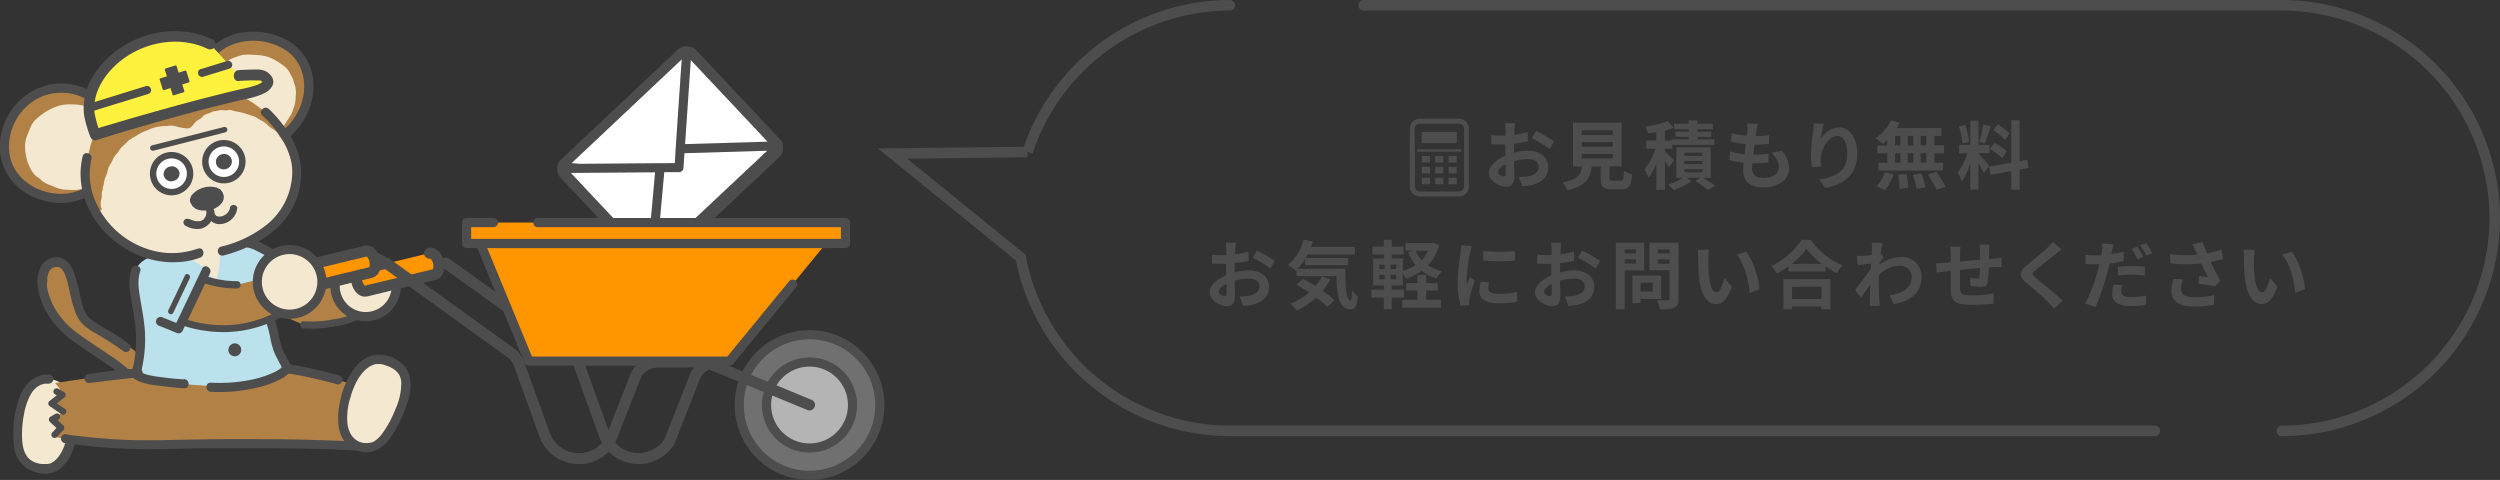 <svg xmlns="http://www.w3.org/2000/svg" viewBox="0 0 638.62 122.59"><rect x="0" y="0" width="638.62" height="122.59" fill="#333333" stroke="none"/><defs><style>.cls-1{fill:#4d4d4d;}.cls-2{fill:#fff;}.cls-3{fill:#b28146;}.cls-4{fill:#f4e8d0;}.cls-5{fill:#bbe1ec;}.cls-6{fill:#fff23f;}.cls-14,.cls-7,.cls-8,.cls-9{fill:none;}.cls-10,.cls-11,.cls-12,.cls-13,.cls-14,.cls-7,.cls-8,.cls-9{stroke:#4d4d4d;}.cls-10,.cls-11,.cls-12,.cls-13,.cls-7,.cls-9{stroke-linejoin:round;}.cls-7{stroke-width:0.48px;}.cls-14,.cls-8{stroke-miterlimit:10;}.cls-8{stroke-width:1.64px;}.cls-10,.cls-11,.cls-12,.cls-13,.cls-14,.cls-9{stroke-linecap:round;}.cls-10,.cls-9{stroke-width:2.81px;}.cls-10,.cls-13{fill:#ff9600;}.cls-11{fill:#717071;}.cls-11,.cls-12,.cls-13{stroke-width:2.34px;}.cls-12{fill:#b4b4b5;}.cls-14{stroke-width:2.69px;}</style></defs><g id="Layer_2" data-name="Layer 2"><g id="デザイン"><path class="cls-1" d="M372.68,30.33h-10a2.54,2.54,0,0,0-2.54,2.54V47.65a2.55,2.55,0,0,0,2.54,2.55h10a2.55,2.55,0,0,0,2.54-2.55V32.87A2.54,2.54,0,0,0,372.68,30.33Zm-11.31,2.54a1.27,1.27,0,0,1,1.27-1.27h10A1.27,1.27,0,0,1,374,32.87V47.65a1.27,1.27,0,0,1-1.27,1.27h-10a1.27,1.27,0,0,1-1.27-1.27Z"/><rect class="cls-1" x="362.04" y="38.16" width="11.25" height="0.58"/><polygon class="cls-1" points="372.15 33.71 363.2 33.71 363.18 33.71 363.18 33.71 363.17 33.71 363.17 36.56 372.15 36.56 372.15 33.71"/><polygon class="cls-1" points="365.29 39.85 363.21 39.85 363.21 41.52 365.29 41.52 365.29 39.86 365.29 39.86 365.29 39.86 365.29 39.85"/><rect class="cls-1" x="366.62" y="39.85" width="2.08" height="1.68"/><polygon class="cls-1" points="372.11 39.85 370.03 39.85 370.03 41.52 372.11 41.52 372.11 39.86 372.11 39.86 372.11 39.86 372.11 39.85"/><polygon class="cls-1" points="365.29 42.62 363.21 42.62 363.21 44.3 365.29 44.3 365.29 42.64 365.29 42.63 365.29 42.63 365.29 42.62"/><rect class="cls-1" x="366.62" y="42.62" width="2.08" height="1.68"/><polygon class="cls-1" points="372.11 42.62 370.03 42.62 370.03 44.3 372.11 44.3 372.11 42.64 372.11 42.63 372.11 42.63 372.11 42.62"/><polygon class="cls-1" points="365.29 45.41 365.29 45.4 363.21 45.4 363.21 47.08 365.29 47.08 365.29 45.41 365.29 45.41"/><rect class="cls-1" x="366.62" y="45.4" width="2.08" height="1.68"/><polygon class="cls-1" points="372.11 45.41 372.11 45.4 370.03 45.4 370.03 47.08 372.11 47.08 372.11 45.41 372.11 45.41"/><path class="cls-1" d="M386.71,39a15.4,15.4,0,0,1,3.61-.49c2.89,0,5.17,1.54,5.17,4.12,0,2.22-1.16,3.89-4.15,4.63a15.45,15.45,0,0,1-2.46.31L388,45.2a13.7,13.7,0,0,0,2.32-.14c1.52-.26,2.73-1,2.73-2.41s-1.14-2-2.77-2a13.45,13.45,0,0,0-3.53.51c0,1.5.09,2.94.09,3.59,0,2.34-.85,2.94-2.07,2.94-1.84,0-4.44-1.57-4.44-3.57,0-1.65,1.92-3.34,4.21-4.35,0-.43,0-.87,0-1.31V36.88l-1,0c-.86,0-1.81,0-2.62-.09l0-2.28a21.11,21.11,0,0,0,2.6.15c.34,0,.7,0,1.08,0,0-.66,0-1.21,0-1.54a14.15,14.15,0,0,0-.13-1.65H387c0,.34-.11,1.16-.15,1.63s0,.88-.06,1.35a24.82,24.82,0,0,0,3.46-.7l.06,2.36c-1.07.24-2.36.43-3.59.58,0,.58,0,1.14,0,1.7Zm-2.07,5.28c0-.47,0-1.33-.06-2.32-1.16.59-1.92,1.37-1.92,2s.88,1.1,1.37,1.1S384.64,45,384.64,44.32Zm7.75-10.83A43.89,43.89,0,0,1,397,36.13l-1.14,1.94a28.8,28.8,0,0,0-4.53-2.73Z"/><path class="cls-1" d="M414,46.18c.64,0,.76-.32.85-2.52a7.32,7.32,0,0,0,2.07.89c-.24,3-.83,3.78-2.71,3.78h-2.51c-2.26,0-2.79-.68-2.79-2.81v-3h-2.3c-.4,3-1.52,5-6.21,6.08a7.21,7.21,0,0,0-1.26-2c3.9-.72,4.71-2,5-4.06h-2.32V31.33h12.42V42.48h-3.09v3c0,.61.11.68.83.68Zm-10-11.7H412V33.3h-7.94Zm0,3H412V36.3h-7.94Zm0,3H412V39.33h-7.94Z"/><path class="cls-1" d="M426.3,42.76c-.21-.43-.61-1.08-1-1.71v7.41h-2.2V41.87a17,17,0,0,1-2,3.53,11.43,11.43,0,0,0-1-2.14A18.84,18.84,0,0,0,422.93,38h-2.37v-2.1h2.53V33.78c-.75.11-1.47.21-2.15.28a9.42,9.42,0,0,0-.61-1.73,24.63,24.63,0,0,0,5.7-1.4l1.5,1.73a17.94,17.94,0,0,1-2.24.68v2.57h1.77v-.33h4.29v-.64H428V33.63h3.36V33h-3.71V31.61h3.71v-.85h2.26v.85h3.93V33h-3.93v.65h3.5v1.31h-3.5v.64h4.31V37H427.17v1h-1.88v.61c.61.57,2,2,2.3,2.38ZM435,45.42c1.16.69,2.47,1.49,3.23,2l-2,1.06a31.85,31.85,0,0,0-3.13-2.22l1.17-.86h-3.45l1.27.84a17.12,17.12,0,0,1-4.56,2.3c-.34-.4-1-1-1.39-1.41a14.56,14.56,0,0,0,3.75-1.73h-1.66V37.63H437v7.79Zm-4.73-5.6h4.61V39h-4.61Zm0,2.11h4.61v-.82h-4.61Zm0,2.09h4.61v-.8h-4.61Z"/><path class="cls-1" d="M455.16,38.49A7,7,0,0,1,457,43c0,2.83-2.54,4.88-6.66,4.88-3,0-5.06-1.29-5.06-4.42,0-.46.06-1.12.14-1.9a22.14,22.14,0,0,1-3.61-.63l.13-2.28a15.77,15.77,0,0,0,3.7.74c.12-.83.21-1.71.33-2.56a23.56,23.56,0,0,1-3.74-.67l.13-2.18a17.26,17.26,0,0,0,3.85.7c.08-.57.12-1.08.16-1.5a12.9,12.9,0,0,0,0-1.67l2.65.15c-.16.68-.25,1.18-.33,1.67-.06.32-.11.82-.21,1.43a28.33,28.33,0,0,0,3.46-.23l-.08,2.24a34.64,34.64,0,0,1-3.66.17c-.12.84-.23,1.73-.33,2.57H448c1.16,0,2.54-.1,3.78-.23l-.06,2.24c-1.06.09-2.16.17-3.32.17h-.76c0,.55-.08,1-.08,1.37,0,1.54.95,2.39,2.81,2.39,2.62,0,4.07-1.2,4.07-2.75a5.2,5.2,0,0,0-1.94-3.65Z"/><path class="cls-1" d="M465.88,31.63a32.84,32.84,0,0,0-.76,3.9,5.82,5.82,0,0,1,4.66-3c2.62,0,4.65,2.56,4.65,6.7,0,5.32-3.26,7.87-8.24,8.78l-1.43-2.19c4.18-.64,7.11-2,7.11-6.57,0-2.91-1-4.52-2.53-4.52-2.22,0-4.16,3.34-4.25,5.81a11.55,11.55,0,0,0,.09,2l-2.34.15a25.47,25.47,0,0,1-.22-3.13,44.88,44.88,0,0,1,.53-6c.09-.68.13-1.44.15-2Z"/><path class="cls-1" d="M482.1,35.77a12.43,12.43,0,0,1-1.12,1,20,20,0,0,0-1.85-1.48,11.71,11.71,0,0,0,3.94-4.54l2.2.64a10.21,10.21,0,0,1-.74,1.33h11.4v2h-1.79v2.43h2.47v2h-2.47v2.42h2.21v2H479.84v-2h2.26V39.15h-2.55v-2h2.55Zm-2.74,11.86A9.35,9.35,0,0,0,481.49,44l2.18.53a10.27,10.27,0,0,1-2.16,4Zm4.73-10.49h1.37V34.71h-1.37Zm0,4.43h1.37V39.15h-1.37ZM487,44.4a24.55,24.55,0,0,1,.46,3.55l-2.21.32a24,24,0,0,0-.36-3.63Zm1.75-7.26V34.71h-1.41v2.43Zm-1.41,2v2.42h1.41V39.15Zm3.44,5.17a20.66,20.66,0,0,1,1.1,3.53l-2.26.44a19.82,19.82,0,0,0-1-3.61Zm1.29-9.61h-1.44v2.43h1.44Zm0,4.44h-1.44v2.42h1.44Zm2.51,4.75A26,26,0,0,1,497,47.7l-2.31.78a23.93,23.93,0,0,0-2.25-3.89Z"/><path class="cls-1" d="M506.75,44.23a23.66,23.66,0,0,0-1.36-2.47v6.66H503.3v-6.7a19.37,19.37,0,0,1-2.19,4.67,13.39,13.39,0,0,0-1-2.33,17.4,17.4,0,0,0,2.5-4.93h-2.16V37h2.87V30.81h2.09V37h2.81v2.1h-2.81v.14c.55.55,2.35,2.68,2.75,3.21Zm-5.49-7.56a18.17,18.17,0,0,0-.85-4.37l1.58-.42a19.54,19.54,0,0,1,1,4.35Zm7.28-4.47c-.49,1.52-1,3.33-1.52,4.43l-1.42-.4a32.47,32.47,0,0,0,1-4.45Zm7.37,11.13v5.13h-2.13V43.71l-5.3.95-.34-2.11,5.64-1V30.72h2.13V41.17l1.94-.36.34,2.11Zm-6.5-6.89a17,17,0,0,1,3.2,2.18l-1.14,1.81a16.16,16.16,0,0,0-3.12-2.36Zm2.76-.69a15.5,15.5,0,0,0-2.95-2.47l1.09-1.52a14.63,14.63,0,0,1,3,2.3Z"/><path class="cls-1" d="M315.38,69.56a15.4,15.4,0,0,1,3.61-.49c2.89,0,5.17,1.53,5.17,4.12,0,2.22-1.16,3.89-4.15,4.63a15.43,15.43,0,0,1-2.47.31l-.87-2.41a13.7,13.7,0,0,0,2.32-.14c1.52-.26,2.73-1,2.73-2.41s-1.14-2-2.77-2a13.46,13.46,0,0,0-3.53.52c0,1.5.09,2.94.09,3.59,0,2.34-.85,2.94-2.07,2.94-1.84,0-4.44-1.57-4.44-3.57,0-1.65,1.91-3.34,4.21-4.35,0-.44,0-.87,0-1.31V67.4l-1,0c-.86,0-1.81,0-2.62-.09l0-2.28a21.11,21.11,0,0,0,2.6.15c.34,0,.7,0,1.08,0,0-.66,0-1.21,0-1.54A14.15,14.15,0,0,0,313.1,62h2.58c0,.34-.11,1.16-.15,1.63s0,.88-.06,1.35a24.82,24.82,0,0,0,3.46-.7l.06,2.36c-1.07.24-2.36.43-3.59.58,0,.57,0,1.14,0,1.7Zm-2.07,5.28c0-.47,0-1.33-.06-2.32-1.16.59-1.92,1.37-1.92,2s.88,1.1,1.37,1.1S313.31,75.49,313.31,74.84ZM321.06,64a42.68,42.68,0,0,1,4.61,2.64l-1.13,1.94A28.06,28.06,0,0,0,320,65.86Z"/><path class="cls-1" d="M343.66,68.63c0,4.56.21,8.15,1.31,8.15.29,0,.36-1,.4-2.55a8.75,8.75,0,0,0,1.47,1.41c-.18,2.37-.57,3.38-2,3.38-2.77,0-3.32-3.63-3.44-8.49H331.18V69l-.17.15A18.53,18.53,0,0,0,329,67.68a12.51,12.51,0,0,0,4-6.5l2.36.5c-.15.47-.3,1-.47,1.4h11.22V65H334.05c-.15.31-.32.61-.49.9h10.82v1.82h-11v-1.6a14.78,14.78,0,0,1-1.92,2.55Zm-3.8,2.72a17.18,17.18,0,0,1-2,2.94,21.77,21.77,0,0,1,3,2.41l-1.8,1.71A22.1,22.1,0,0,0,336.23,76a21.37,21.37,0,0,1-4.93,3.35,14.86,14.86,0,0,0-1.7-1.77,16.92,16.92,0,0,0,4.81-2.87c-1.08-.72-2.18-1.39-3.19-2l1.61-1.48c1,.51,2.09,1.16,3.18,1.84a12.33,12.33,0,0,0,1.67-2.45Z"/><path class="cls-1" d="M367.63,62.59a12.08,12.08,0,0,1-2.83,5.2,11.14,11.14,0,0,0,3.57,1.48A7.66,7.66,0,0,0,367,71.1a11.14,11.14,0,0,1-3.84-1.9,14,14,0,0,1-4,2,10.17,10.17,0,0,0-.81-1.34V72.9h-2.85V74h3.13v2h-3.13v3h-2V76h-3.15V74h3.15V72.9h-2.73V66.05h2.73V65h-2.92V63h2.92V61.26h2V63h3v2h-3v1h2.85v3.22a11.47,11.47,0,0,0,3.28-1.53,12.78,12.78,0,0,1-1.95-3.29l1.5-.4H359V62.11h6.82l.38-.07Zm-15.26,6.15h1.35V67.6h-1.35Zm0,2.61h1.35V70.19h-1.35Zm4.3-3.75h-1.41v1.14h1.41Zm0,2.59h-1.41v1.16h1.41Zm7.65,6.4h3.78v2h-9.89v-2h3.87V74.21h-2.87V72.32h2.87V70.21h2.24v2.11h2.93v1.89h-2.93Zm-2.73-12.54a9.33,9.33,0,0,0,1.57,2.39,9.06,9.06,0,0,0,1.66-2.39Z"/><path class="cls-1" d="M376,62.85a17,17,0,0,0-.46,1.68,47.19,47.19,0,0,0-.91,6.89,8.71,8.71,0,0,0,.08,1.22c.26-.67.57-1.29.83-1.9l1.18.91a46,46,0,0,0-1.35,4.62,5,5,0,0,0-.11.87c0,.21,0,.51,0,.78l-2.16.15a24,24,0,0,1-.74-6.16,51.81,51.81,0,0,1,.78-7.44,15.06,15.06,0,0,0,.19-1.84Zm4.41,9.29a5.91,5.91,0,0,0-.23,1.58c0,.84.72,1.33,2.62,1.33a21.77,21.77,0,0,0,4.71-.49l.06,2.54a26.07,26.07,0,0,1-4.87.38c-3.24,0-4.78-1.18-4.78-3.09a11.7,11.7,0,0,1,.32-2.46Zm6.57-8v2.43a51.89,51.89,0,0,1-8.08,0V64.09A38.35,38.35,0,0,0,387,64.09Z"/><path class="cls-1" d="M398.46,69.56a15.54,15.54,0,0,1,3.61-.49c2.89,0,5.17,1.53,5.17,4.12,0,2.22-1.16,3.89-4.14,4.63a15.57,15.57,0,0,1-2.47.31l-.87-2.41a13.58,13.58,0,0,0,2.31-.14c1.52-.26,2.74-1,2.74-2.41s-1.14-2-2.77-2a13.54,13.54,0,0,0-3.54.52c0,1.5.1,2.94.1,3.59,0,2.34-.86,2.94-2.07,2.94-1.85,0-4.45-1.57-4.45-3.57,0-1.65,1.92-3.34,4.22-4.35,0-.44,0-.87,0-1.31V67.4l-1,0c-.85,0-1.8,0-2.62-.09l0-2.28a21.25,21.25,0,0,0,2.61.15c.34,0,.7,0,1.08,0,0-.66,0-1.21,0-1.54s-.08-1.31-.13-1.65h2.58c0,.34-.11,1.16-.15,1.63s0,.88-.06,1.35a25.12,25.12,0,0,0,3.46-.7l.05,2.36c-1.06.24-2.35.43-3.59.58,0,.57,0,1.14,0,1.7Zm-2.07,5.28c0-.47,0-1.33-.05-2.32-1.16.59-1.92,1.37-1.92,2s.87,1.1,1.37,1.1C396.13,75.66,396.39,75.49,396.39,74.84ZM404.15,64a43.67,43.67,0,0,1,4.61,2.64l-1.14,1.94a27.53,27.53,0,0,0-4.52-2.73Z"/><path class="cls-1" d="M415,69.05V79h-2.24V62H420v7.07Zm0-5.34v1h2.91v-1Zm2.91,3.63V66.25H415v1.09Zm1.16,9v1.07H417v-7h7.35v6Zm0-4.1v2.24h3.13V72.22Zm9.71,4.08c0,1.26-.27,1.9-1.07,2.27A9.52,9.52,0,0,1,424,79a8.41,8.41,0,0,0-.76-2.32,27.12,27.12,0,0,0,2.75,0c.36,0,.5-.11.5-.45v-7.2h-5.15V62h7.45Zm-5.3-12.61v1h3v-1Zm3,3.67V66.25h-3v1.11Z"/><path class="cls-1" d="M436.39,66.1c0,1.22,0,2.64.11,4,.27,2.72.84,4.56,2,4.56.89,0,1.63-2.2,2-3.68l1.9,2.27c-1.25,3.27-2.43,4.43-4,4.43-2,0-3.86-1.86-4.39-6.91-.17-1.73-.21-3.92-.21-5.08a11.31,11.31,0,0,0-.13-1.9l2.89,0A15.42,15.42,0,0,0,436.39,66.1Zm13.07,7.73-2.49,1c-.28-3-1.29-7.44-3.34-9.76l2.39-.8C447.81,66.41,449.25,71,449.46,73.83Z"/><path class="cls-1" d="M462.56,61.28a19.06,19.06,0,0,0,8.13,6.53,10.77,10.77,0,0,0-1.46,2,22.7,22.7,0,0,1-2.91-1.8v1.31h-9.46V68a25.2,25.2,0,0,1-2.95,1.86A9.07,9.07,0,0,0,452.49,68a20.13,20.13,0,0,0,7.73-6.76Zm-7,10h12V79h-2.32v-.7h-7.5V79H455.6Zm9.79-3.87a21.3,21.3,0,0,1-3.9-3.86,19.49,19.49,0,0,1-3.78,3.86Zm-7.56,5.87v3.09h7.5V73.23Z"/><path class="cls-1" d="M481.14,65.66c-.25.33-.64.94-1,1.43,0,.19,0,.36,0,.55a9.22,9.22,0,0,1,5.53-2,5,5,0,0,1,5.19,5.08c0,3.8-2.38,6.08-7.05,7l-1.12-2.28c3.31-.52,5.66-1.84,5.66-4.79a2.87,2.87,0,0,0-3.06-2.79,7.91,7.91,0,0,0-5.34,2.41c0,.53,0,1.06,0,1.56,0,1.54,0,3.11.11,4.88,0,.34.1,1,.13,1.44h-2.58c0-.39.06-1.08.06-1.38,0-1.47,0-2.55.07-4.14-.79,1.19-1.73,2.56-2.37,3.47l-1.48-2.09c1.06-1.29,3-3.8,4-5.37l.08-1.31-3.42.43-.23-2.41a15.33,15.33,0,0,0,1.64,0c.55,0,1.36-.13,2.16-.25,0-.7.08-1.23.08-1.44A9.53,9.53,0,0,0,478.1,62l2.76.07c-.12.54-.27,1.5-.42,2.68Z"/><path class="cls-1" d="M508.24,62.51a15.31,15.31,0,0,0-.12,1.62c0,.74,0,1.4-.06,2,.52,0,1-.08,1.43-.09l1.8-.14v2.32c-.32,0-1.31,0-1.82,0l-1.44.07a34,34,0,0,1-.29,3.77c-.19,1-.66,1.23-1.63,1.23a24.43,24.43,0,0,1-2.83-.28l.05-2.07a12.17,12.17,0,0,0,1.73.22c.38,0,.53-.07.59-.43a18.54,18.54,0,0,0,.13-2.27c-1.65.14-3.49.31-5.11.48,0,1.73,0,3.46,0,4.25.06,1.85.21,2.27,3,2.27a34.54,34.54,0,0,0,5.63-.5l-.1,2.59a53.48,53.48,0,0,1-5.36.3c-4.88,0-5.47-1-5.54-4.27,0-.8,0-2.63,0-4.39l-1.27.13-2.26.34-.25-2.41c.53,0,1.4,0,2.35-.11l1.43-.14v-1.9a15,15,0,0,0-.15-2.09h2.66a14.2,14.2,0,0,0-.12,2c0,.44,0,1.06,0,1.8l5.13-.47V64.22a14,14,0,0,0-.13-1.71Z"/><path class="cls-1" d="M526.63,63.71,525,65c-1.21,1-3.7,2.91-5,4-1,.86-1,1.07,0,1.94,1.41,1.2,5,4.06,6.9,5.87l-2.19,2c-.53-.59-1.12-1.18-1.65-1.74-1-1.09-3.89-3.54-5.62-5s-1.71-2.62.17-4.18c1.46-1.2,4-3.29,5.32-4.54a12.36,12.36,0,0,0,1.44-1.58Z"/><path class="cls-1" d="M542.5,66.69a32.41,32.41,0,0,1-3.64.63c-.17.8-.36,1.63-.57,2.41a61.64,61.64,0,0,1-3,8.7l-2.64-.87a41.65,41.65,0,0,0,3.25-8.48c.13-.51.29-1,.4-1.57-.44,0-.85,0-1.23,0-.92,0-1.62,0-2.28-.08l-.06-2.34a17.34,17.34,0,0,0,2.37.14c.56,0,1.11,0,1.68-.06.07-.4.13-.78.17-1.06a10.13,10.13,0,0,0,.07-1.92l2.87.23c-.13.53-.3,1.36-.4,1.78l-.15.7c1.06-.15,2.13-.36,3.15-.6Zm-.38,6.18a6.65,6.65,0,0,0-.26,1.57c0,.82.47,1.45,2.49,1.45a24.6,24.6,0,0,0,3.91-.38l-.09,2.41a30.93,30.93,0,0,1-3.84.26c-3.17,0-4.79-1.1-4.79-3a12.63,12.63,0,0,1,.32-2.5ZM541,68.15c1.05-.11,2.4-.19,3.61-.19a30.93,30.93,0,0,1,3.31.16l-.06,2.28a25.72,25.72,0,0,0-3.23-.25,32.11,32.11,0,0,0-3.63.21ZM546,66.22a22.3,22.3,0,0,0-1.48-2.65L546,63a24.78,24.78,0,0,1,1.5,2.6Zm2.26-4.13a21.42,21.42,0,0,1,1.54,2.59l-1.5.64a20.89,20.89,0,0,0-1.54-2.62Z"/><path class="cls-1" d="M567.92,66.16c-.95.26-2,.53-3.19.76.72,1.52,1.61,3.31,2.43,4.81l-1.33,1.42c-1-.21-2.89-.51-4.28-.68l.21-1.94c.63.06,1.66.17,2.22.21-.45-.95-1.1-2.26-1.65-3.44a41.74,41.74,0,0,1-7.92,0l-.08-2.41a32.19,32.19,0,0,0,7,.19c-.15-.31-.28-.61-.4-.9a13.8,13.8,0,0,0-.93-1.8l2.66-.51c.33,1,.69,1.88,1.1,2.87a27.66,27.66,0,0,0,3.69-1Zm-10.28,5.22a8.35,8.35,0,0,0-.51,2.25c0,1.36.7,2.29,3.36,2.29a20.6,20.6,0,0,0,5.13-.55l-.06,2.49a26.21,26.21,0,0,1-5.07.46c-3.78,0-5.81-1.43-5.81-4a12.58,12.58,0,0,1,.53-3.1Z"/><path class="cls-1" d="M575.75,66.1a39,39,0,0,0,.12,4c.26,2.72.83,4.56,2,4.56.89,0,1.63-2.2,2-3.68l1.9,2.27c-1.25,3.27-2.43,4.43-3.95,4.43-2.05,0-3.85-1.86-4.39-6.91-.17-1.73-.21-3.92-.21-5.08a10.35,10.35,0,0,0-.13-1.9l2.89,0A15.42,15.42,0,0,0,575.75,66.1Zm13.07,7.73-2.49,1c-.28-3-1.29-7.44-3.34-9.76l2.39-.8C587.17,66.41,588.61,71,588.82,73.83Z"/><path class="cls-1" d="M142.21,63.38V56.66h11.56l-5.06-5.41-5.49-5.82a3.41,3.41,0,0,1-.66-1,3.35,3.35,0,0,1,.14-2.85,3.24,3.24,0,0,1,.66-.86l29.75-28a3.54,3.54,0,0,1,.9-.6,3.22,3.22,0,0,1,1.36-.29l.33,0,.18,0a2.62,2.62,0,0,1,.54.12l.36.13a3.2,3.2,0,0,1,1.08.75l21.27,22.6a3.25,3.25,0,0,1,.91,2.39,3.3,3.3,0,0,1-1,2.35l-17.5,16.48,6.81,0h6.15v6.72Zm32.63-24.25-.26,3.76a1.18,1.18,0,0,1-.36.77,1.12,1.12,0,0,1-.79.31l-3.75,0-1.15,12.65h8.15L196,38.5Zm-29,5,5.38,5.74,6.35,6.74h8.64L167.34,44Zm.18-2.52,2,.19,18.78-.15,4.55,0,1.22-3.44L174,17.29l.16-2.13Zm29-4.85,21.07-.62L188,27.58,176.46,15.34Z"/><path class="cls-2" d="M174.84,39.13l-.26,3.76a1.18,1.18,0,0,1-.36.77,1.12,1.12,0,0,1-.79.31l-3.75,0-1.15,12.65h8.15L196,38.5Z"/><polygon class="cls-2" points="145.84 44.17 151.22 49.92 157.57 56.66 166.21 56.66 167.34 44.01 145.84 44.17"/><polygon class="cls-2" points="146.02 41.66 148.03 41.85 166.81 41.7 172.38 41.67 172.58 38.23 174 17.29 174.16 15.16 146.02 41.66"/><polygon class="cls-2" points="175 36.81 196.07 36.19 187.98 27.58 176.46 15.34 175 36.81"/><path class="cls-3" d="M77.61,83c3.74.34,12.09-.64,15.63-3.41l-1.82-9.4S83.83,75.92,71,67.05L65,77.56"/><path class="cls-1" d="M77.61,83.9a31.35,31.35,0,0,0,8.14-.58,18.85,18.85,0,0,0,8-3,1,1,0,0,0,.43-1.06l-1.82-9.4a.94.94,0,0,0-1.38-.56A9.93,9.93,0,0,1,86,71c-5.27.51-10.3-1.85-14.54-4.74a.94.94,0,0,0-1.28.33l-6,10.51a.94.94,0,0,0,1.62,1l6-10.51-1.28.33c4.49,3.07,9.91,5.53,15.48,5A11.87,11.87,0,0,0,91.89,71l-1.38-.56,1.82,9.4.43-1.06a17.63,17.63,0,0,1-7.51,2.78,29.21,29.21,0,0,1-7.64.5c-1.2-.1-1.19,1.78,0,1.88Z"/><path class="cls-3" d="M1.19,38.57c.49,8.4,9.34,13.21,17,11.87a14.08,14.08,0,1,0-4.85-27.73C5.67,24.05.74,30.81,1.19,38.57"/><path class="cls-4" d="M6.43,36.62A7.4,7.4,0,0,1,7,34.46l.83-2.06A5.75,5.75,0,0,1,9.1,30.56,16.47,16.47,0,0,1,12.66,28a11.25,11.25,0,0,1,2-.86,9.24,9.24,0,0,1,2.15-.45,14.69,14.69,0,0,1,2.2,0,12.34,12.34,0,0,1,2.18.25c.36.08.72.17,1.07.28s.69.28,1,.43a11.37,11.37,0,0,1,1.88,1.17l.44.34c.15.11.31.21.45.33a7.38,7.38,0,0,1,.86.73A6.32,6.32,0,0,1,28.17,32a4.88,4.88,0,0,1,.18.54c0,.08,0,.19.09.26l.17.23a1.33,1.33,0,0,1,.26.5,3.35,3.35,0,0,0,.11.55,8,8,0,0,1,.53,2.16,6.88,6.88,0,0,1-.05,1.11c0,.37,0,.74,0,1.11a7.92,7.92,0,0,1-.51,2.16,7.07,7.07,0,0,1-.84,2.05,13.37,13.37,0,0,1-1.31,1.78,8.78,8.78,0,0,1-3.41,2.75c-.68.28-1.33.62-2,.89a6.31,6.31,0,0,1-2.18.43c-.74,0-1.47,0-2.2-.06a7,7,0,0,1-2.17-.35c-.69-.25-1.35-.54-2-.8a6.61,6.61,0,0,1-1.95-1c-.28-.24-.54-.5-.83-.73s-.64-.4-.92-.66A7.14,7.14,0,0,1,7.79,43.1a12.53,12.53,0,0,1-1.3-4.27A11.65,11.65,0,0,1,6.43,36.62Z"/><path class="cls-1" d="M0,38.57c.45,6.3,5.14,11.07,11.11,12.67A15.81,15.81,0,0,0,27.9,45.77,15.25,15.25,0,0,0,10.84,22.13,16.28,16.28,0,0,0,0,38.57c.07,1.5,2.41,1.51,2.34,0A14.08,14.08,0,0,1,9.44,25.26a13.17,13.17,0,0,1,15.25,2,13,13,0,0,1,2.53,15.26,13.26,13.26,0,0,1-13.44,6.88c-5.71-.7-11-4.82-11.42-10.82-.11-1.49-2.45-1.5-2.34,0Z"/><path class="cls-3" d="M36.54,102.58c-2.58-9.52-11.7-12-18.33-17.22C9.87,78.84,8.81,67.84,13.84,67s4.53,8.21,6.86,13.18,16.53,6.21,21,19.91-5.17,2.5-5.17,2.5"/><path class="cls-1" d="M33.89,98.51A42.2,42.2,0,0,0,27,92.86c-2.61-1.82-5.31-3.53-7.89-5.39a24.92,24.92,0,0,1-6.27-6.19,18.6,18.6,0,0,1-3-7,9.65,9.65,0,0,1,.52-6,4.51,4.51,0,0,1,4.35-2.55c2.26.18,3.49,2,4.23,4a60.32,60.32,0,0,1,1.74,6.79c.15.58.31,1.15.49,1.72a10.53,10.53,0,0,0,.54,1.4,5.85,5.85,0,0,0,1.84,2.17c2.13,1.63,4.82,2.84,7.1,4.39.81.55,1.59,1.13,2.37,1.74a1.17,1.17,0,0,1,0,1.65,1.21,1.21,0,0,1-1.66,0,82.47,82.47,0,0,0-7.66-4.86,14.43,14.43,0,0,1-2.62-2,8.35,8.35,0,0,1-1.79-2.84,44.62,44.62,0,0,1-1.74-6.56,24.07,24.07,0,0,0-.91-3.11c-.14-.36.09.19-.06-.15a2.92,2.92,0,0,1-.14-.31c-.1-.19-.2-.38-.31-.56L16,69c-.18-.27.15.17-.06-.08a4,4,0,0,0-.46-.46c.21.17-.21-.12-.29-.17-.26-.14.23.07-.06,0l-.26-.08c-.06,0-.36,0-.07,0l-.3,0h-.21l-.21,0c.11,0,.11,0,0,0l-.48.14c-.27.08.22-.12,0,0l-.22.12-.2.12c-.23.15.19-.17,0,0a5.18,5.18,0,0,0-.4.41c-.18.21.14-.22,0,0l-.14.21a5.06,5.06,0,0,0-.24.46c.13-.27-.08.23-.11.32s-.12.44-.16.66a2.5,2.5,0,0,0-.05.29c0-.28,0,.06,0,.1,0,.22,0,.43,0,.65A8.92,8.92,0,0,0,12,73s.05.4,0,.17a2.2,2.2,0,0,0,.06.37q.06.39.15.75A14.7,14.7,0,0,0,12.74,76a16.78,16.78,0,0,0,1.51,3.18,20.16,20.16,0,0,0,5.3,5.74c2.66,2,5.48,3.77,8.22,5.66a45.23,45.23,0,0,1,7.77,6.29c1,1.1-.63,2.76-1.65,1.65"/><path class="cls-4" d="M101.13,71.82a7.8,7.8,0,1,0-6.47,8.93,7.8,7.8,0,0,0,6.47-8.93"/><path class="cls-1" d="M102.26,71.51a9,9,0,1,0-5.74,10,9,9,0,0,0,5.74-10,1.19,1.19,0,0,0-1.44-.82,1.21,1.21,0,0,0-.82,1.44,6.64,6.64,0,1,1-6.3-5.7,6.68,6.68,0,0,1,6.3,5.7c.26,1.49,2.52.86,2.26-.62Z"/><path class="cls-4" d="M18.7,108c.24-7.7-2.34-11-6.23-11.14s-7,3-7.86,11.73c-.93,9.7,3.28,11.07,7.16,11.23,3.23.13,6.7-4.13,6.93-11.82"/><path class="cls-1" d="M12.47,98c-.26,0-.53,0-.79,0s.14,0-.15,0c-.13,0-.27,0-.4.09a6.34,6.34,0,0,0-.74.23c-.16.06.18-.08,0,0l-.17.08-.37.2-.36.24c-.22.15.06-.07-.15.11s-.46.42-.66.64a3.63,3.63,0,0,0-.44.55,9.39,9.39,0,0,0-.56.92,16.22,16.22,0,0,0-1.55,4.76,26.34,26.34,0,0,0-.48,6.39A11.62,11.62,0,0,0,6,114.57a5.42,5.42,0,0,0,.67,1.63,3.87,3.87,0,0,0,.21.34c0,.07.27.35.11.16a6.5,6.5,0,0,0,.57.6c.06,0,.34.27.11.1l.29.21a7.44,7.44,0,0,0,.68.38l.15.07s-.24-.09,0,0l.32.12a7,7,0,0,0,.75.21,5.1,5.1,0,0,0,.68.13c.33.06-.09,0,.12,0l.43,0c.22,0,.46,0,.68,0s.24,0,.36,0h.18c-.3,0,0,0,0,0a6.36,6.36,0,0,0,.71-.21c-.25.09.09,0,.16-.09a3.78,3.78,0,0,0,.43-.26l.17-.11c.28-.2-.16.14.1-.08l.37-.33.41-.42s.3-.36.24-.28a10.25,10.25,0,0,0,1.29-2.25A18.26,18.26,0,0,0,17.53,108c0-1.5,2.4-1.51,2.34,0-.13,3.92-1,8.58-4.07,11.34A6,6,0,0,1,12,121a10.73,10.73,0,0,1-3.46-.53,7.57,7.57,0,0,1-4.93-6.28A27.49,27.49,0,0,1,5.2,100.9c1.31-3,3.84-5.33,7.27-5.25a1.17,1.17,0,0,1,0,2.34"/><path class="cls-3" d="M14.05,111.55c.49.42,11.09,1.68,18.67,2,7,.26,13.79-.12,21.09-.18s16.34,0,23.27.08c6.1.11,9.74.73,15.06.59,0,0,3.19-12.82,1.51-14.26-.77-.66-10.44-4.41-19.5-5-15-.92-21.69-2.68-21.69-2.68L14.05,97.85s1.86,1.85,1.29,2.48-2.46,1.73-2,2.33,2.71,2.28,2.49,2.7-2.46,1.33-2.29,1.9,2,1.68,1.85,2-1.83,1.83-1.34,2.25"/><path class="cls-1" d="M14.88,99.3l1.51.88a.83.83,0,0,1,.17,1.29l-2.83,2.19-.16-1.29,2.9,2a.82.82,0,1,1-.82,1.41l-2.91-2a.82.82,0,0,1-.17-1.28l2.83-2.19c0,.43.11.85.16,1.28l-1.51-.87a.82.82,0,0,1,.83-1.42"/><path class="cls-1" d="M15,107.14l-1.27.73c.06-.43.11-.86.17-1.29l2.29,2.1a.84.84,0,0,1,0,1.16l-1.71,1.84a.82.82,0,0,1-1.16-1.15L15,108.68v1.16l-2.29-2.1a.82.82,0,0,1,.17-1.28l1.26-.73a.83.83,0,0,1,1.12.29.83.83,0,0,1-.29,1.12"/><path class="cls-1" d="M17.05,111c4.76.67,9.85,1.12,14.75,1.35,6.11.28,12.22,0,18.32-.08,5.81-.12,11.63-.1,17.44-.08,4.37,0,8.74.06,13.11.21,3.82.13,7.65.23,11.47.48A1.2,1.2,0,0,1,93.31,114a1.18,1.18,0,0,1-1.17,1.17c-7.53-.48-15.09-.62-22.62-.68-5.78,0-11.56,0-17.33,0-6.2.09-12.39.38-18.58.19a156.79,156.79,0,0,1-17.18-1.51,1.18,1.18,0,0,1-.82-1.44,1.2,1.2,0,0,1,1.44-.81"/><path class="cls-1" d="M86,98.15c-2-.6-4.06-1.08-6.11-1.54-1.16-.26-2.32-.51-3.48-.73l-1.6-.29c-.47-.07-1-.15-1.27-.18a1.22,1.22,0,0,1-1.17-1.17,1.17,1.17,0,0,1,1.17-1.17,68.46,68.46,0,0,1,6.81,1.24c2.1.47,4.2,1,6.27,1.58A1.17,1.17,0,0,1,86,98.15"/><path class="cls-4" d="M88.45,101c-2.24,7.37-.32,11.91,3.4,13s6.65-.9,10.09-8.94c4-9.4.32-11.9-3.41-13-3.35-1-7,1.07-9.36,6.87-.25.65-.49,1.33-.72,2.06"/><path class="cls-1" d="M89.58,101.35a16.58,16.58,0,0,0-.81,7.05,7.33,7.33,0,0,0,.78,2.38,4.94,4.94,0,0,0,.3.49,1.14,1.14,0,0,0,.23.3,4.75,4.75,0,0,0,.38.4l.16.14.16.14c-.08-.06-.09-.07,0,0a4.13,4.13,0,0,0,1.79.83l.48.1c.32.06-.25,0,.07,0l.18,0h.47c.09,0,.63-.06.32,0A5.54,5.54,0,0,0,95,113l.07,0,.17-.08c.18-.1.36-.19.52-.3s.44-.31.28-.19c.15-.11.29-.24.43-.36a9.85,9.85,0,0,0,.94-1,26.25,26.25,0,0,0,3.51-6.34A16.11,16.11,0,0,0,102.5,98c0-.2,0-.4,0-.6,0,.18,0-.29-.07-.36a4.77,4.77,0,0,0-.13-.51,1.83,1.83,0,0,1-.08-.25c-.09-.28,0,.07-.05-.13a5.5,5.5,0,0,0-.47-.81c-.12-.18,0,0,0,0l-.17-.21c-.12-.13-.24-.26-.37-.38s-.22-.2-.34-.29c.22.18-.12-.08-.19-.13-.26-.17-.53-.33-.8-.47l-.4-.19c-.07,0-.26-.1,0,0l-.21-.08c-.29-.11-.58-.22-.88-.31A4,4,0,0,0,97.16,93a5.32,5.32,0,0,0-.69,0l-.23,0c.23,0-.16,0-.2,0a5.43,5.43,0,0,0-2.34,1.16c-2.14,1.78-3.32,4.49-4.12,7.08-.44,1.44-2.7.83-2.26-.62,1.36-4.39,4.48-10.42,10-10,3.21.23,6.58,2.3,7.35,5.57a13,13,0,0,1-.72,7A32.89,32.89,0,0,1,100,111.4a9.49,9.49,0,0,1-4.43,3.83,6.75,6.75,0,0,1-5-.41c-5.26-2.43-4.59-9.54-3.23-14.09.44-1.44,2.7-.82,2.26.62"/><path class="cls-5" d="M62.64,61.91l-24,3.72c-7,2.12-4,10.49-3.19,13,1.14,13.28-.79,17.06-.79,17.06s2.73,2,18.83,2.9c9.42.53,17.25-2.33,19.06-4.39.92-1-2-3.66-2.58-7.5-.48-3.28,0-3.13-1.4-7.26L75.83,68.6c2.49,2.15-9.13-6.08-13.19-6.69"/><path class="cls-1" d="M58.32,89.36A1.65,1.65,0,1,0,60,87.71a1.65,1.65,0,0,0-1.65,1.65"/><path class="cls-1" d="M53.87,97.75a39.86,39.86,0,0,0,9.63-.62,26.41,26.41,0,0,0,6.61-2.07,12.17,12.17,0,0,0,1.11-.63l.42-.28c.14-.11-.21.18,0,0l.23-.2c.11-.1.29-.41.14-.12-.07.13-.11.13-.07.28v-.17s.09.21,0,0a1.83,1.83,0,0,1-.08-.25c-.1-.3.11.22,0-.1-.07-.13-.13-.27-.2-.4-.57-1.11-1.19-2.17-1.66-3.32A22.06,22.06,0,0,1,69,86c-.77-3.54-2.12-6.93-3-10.45-.35-1.47,1.91-2.1,2.25-.63.79,3.33,2,6.54,2.82,9.86a29.28,29.28,0,0,0,1,4.23c.44,1.09,1.08,2.09,1.6,3.14A3,3,0,0,1,74,95a5.27,5.27,0,0,1-1.94,1.62,23.61,23.61,0,0,1-6.72,2.47,41.33,41.33,0,0,1-11.47,1c-1.49-.08-1.5-2.42,0-2.34"/><path class="cls-4" d="M51.38,57.51l4.91,7.36s-.54,6.71-1.16,6.64-9.5-8.43-9.5-8.43Z"/><path class="cls-3" d="M50.38,25.81a14.09,14.09,0,0,0,16.3,11.44c7.66-1.35,13.37-9.87,12-17.52S69.83,8.32,61.82,9.51a14,14,0,0,0-11.44,16.3"/><path class="cls-3" d="M50.38,25.81a14.09,14.09,0,0,0,16.3,11.44c7.66-1.35,13.37-9.87,12-17.52S69.83,8.32,61.82,9.51a14,14,0,0,0-11.44,16.3"/><path class="cls-1" d="M49.26,26.12A15.37,15.37,0,0,0,62.2,38.48C68.76,39.37,74.87,35.7,78,30c3-5.49,3-12.64-1.55-17.32-4.3-4.47-11.86-5.72-17.58-3.59a15.4,15.4,0,0,0-9.58,17.05c.24,1.48,2.49.85,2.25-.62A13.1,13.1,0,0,1,58.2,11.89a15.2,15.2,0,0,1,15.16,1.18c4.41,3.25,5.29,9.09,3.4,14-2,5.19-6.85,9.23-12.54,9.23A13.09,13.09,0,0,1,51.51,25.5c-.27-1.48-2.53-.86-2.25.62Z"/><path class="cls-4" d="M54.83,18.57A10.17,10.17,0,0,1,56.3,16.9a21.88,21.88,0,0,1,1.81-1.27,5.94,5.94,0,0,1,2-1A10.79,10.79,0,0,1,62.22,14,12.34,12.34,0,0,1,64.41,14c.72,0,1.45.06,2.18.14a8.84,8.84,0,0,1,2.15.5,10.47,10.47,0,0,1,2,1c.32.19.63.4.94.61s.63.4.92.64A5.26,5.26,0,0,1,74,18.57c.19.33.35.68.51,1a4.08,4.08,0,0,1,.45,1,2,2,0,0,0,.14.55l.19.53a7.82,7.82,0,0,1,.24,1.09c0,.19,0,.37.06.56s0,.38,0,.56A8.42,8.42,0,0,0,75.53,25a4.53,4.53,0,0,1-.13,1.1,9.87,9.87,0,0,1-.23,1.08c-.34.67-.4,1.43-.79,2.06s-.8,1.24-1.18,1.86a9.13,9.13,0,0,1-.62.91,5.19,5.19,0,0,1-.8.75,14.28,14.28,0,0,1-1.59,1.52A11.46,11.46,0,0,1,66.1,36a10.66,10.66,0,0,1-4.43.21A11.79,11.79,0,0,1,52.91,27,11.38,11.38,0,0,1,54.83,18.57Z"/><path class="cls-3" d="M24.58,33.44c5.76-10.89,21-15.49,34.11-10.26,8.65,3.47,15,10.21,16.7,17.53l-.8-.64c-2-10.28-19-18.07-26.65-7.8C35,28,24.74,44.37,24.68,56c-3.47-5.77-3.38-16.34-.1-22.56"/><path class="cls-4" d="M47.94,32.27c7.7-10.27,24.64-2.48,26.65,7.8l.8.64A16.15,16.15,0,0,1,73.91,52c-3.18,6-9.85,10.2-17.38,11.88l-6.59.81c-4.14.1-8.75,1.7-12.57.17-5.62-2.25-12.09-6.57-12.09-12.56C25.34,40.71,35,28,47.94,32.27"/><path class="cls-3" d="M25.86,53.19a4.3,4.3,0,0,1-.14-1.07,3.23,3.23,0,0,1,.12-1.07A3,3,0,0,0,26,50a3,3,0,0,1,.07-1.07,1.73,1.73,0,0,0,.18-.51c0-.09,0-.19,0-.28a.84.84,0,0,1,0-.27,4.4,4.4,0,0,0,.18-.51l.11-.52a6.41,6.41,0,0,1,.59-2.06c.31-.65.36-1.39.63-2.06s.8-1.21,1-1.88A6.29,6.29,0,0,1,30,39.05a7.58,7.58,0,0,0,.6-.88,4.46,4.46,0,0,1,.7-.8c.25-.25.52-.48.78-.72s.5-.5.76-.73a1.9,1.9,0,0,1,.44-.3,1,1,0,0,0,.43-.31c.28-.2.63-.3.92-.5a18.84,18.84,0,0,1,1.84-1.08l1-.39,1-.44a12,12,0,0,1,4.14-.71,6.23,6.23,0,0,1,2.11,0,7.74,7.74,0,0,0,2.1.48,4.24,4.24,0,0,1,.58.08,1.77,1.77,0,0,0,.83,0,1.64,1.64,0,0,0,.68-.38,2.65,2.65,0,0,0,.4-.43,4.92,4.92,0,0,1,.69-.85,5.72,5.72,0,0,1,.89-.59c.64-.29.95-1,1.63-1.27.32-.14.65-.23,1-.35s.61-.33.94-.42c.7-.05,1.35-.26,2-.33s1.38.23,2.09-.08a4.14,4.14,0,0,1,1,.24c.34.1.68.14,1,.22a16,16,0,0,1,2.05.48c.68.19,1.33.45,2,.65a4.49,4.49,0,0,1,1,.45c.3.18.58.41.89.56a7.23,7.23,0,0,1,1.76,1.18,7.46,7.46,0,0,0,.79.7,9.15,9.15,0,0,0,.9.57,4.94,4.94,0,0,1,1.4,1.58c.36.6.81,1.13,1.22,1.69a7.64,7.64,0,0,1,.93,1.85c.25.64.49,1.28.77,1.93v0a.57.57,0,0,0,.76.3.56.56,0,0,0,.35-.54,6.14,6.14,0,0,0-.5-2.28c-.3-.71-.71-1.37-1.06-2.05a6.13,6.13,0,0,0-1.35-1.87,15.31,15.31,0,0,1-1.62-1.6,5.8,5.8,0,0,0-.75-.88,5.08,5.08,0,0,0-.94-.65c-.34-.19-.66-.39-1-.59s-.62-.44-.94-.64a5.76,5.76,0,0,0-1-.48,10.62,10.62,0,0,1-1-.51,13,13,0,0,0-2.1-.9A20.53,20.53,0,0,0,60.89,27a5.45,5.45,0,0,0-1.14-.12,11.34,11.34,0,0,1-1.16,0A2,2,0,0,1,58,26.7a1.14,1.14,0,0,0-.58,0,8.84,8.84,0,0,1-1.15.16,5.88,5.88,0,0,0-2.26.49,6.3,6.3,0,0,0-1.13.31,6.36,6.36,0,0,0-1,.61c-.61.47-1.5.57-2,1.23-.26.3-.47.63-.73.9a5.78,5.78,0,0,1-.84.73c-.14.11-.27.23-.38.33a1.24,1.24,0,0,0-.22.24c.07,0-.1.07-.25,0a2,2,0,0,1-.5-.14A3.5,3.5,0,0,0,46,31.28a10.74,10.74,0,0,0-1.14-.06c-.76,0-1.5-.21-2.27-.23a17.88,17.88,0,0,0-4.48.82,7.19,7.19,0,0,0-2.12.81c-.67.34-1.38.61-2,1a9.9,9.9,0,0,0-.91.69,1,1,0,0,0-.46.35,3,3,0,0,1-.42.38,7.1,7.1,0,0,0-1.63,1.59c-.25.28-.47.59-.74.85a5.52,5.52,0,0,0-.73.87,17.07,17.07,0,0,1-1.15,1.94A11.78,11.78,0,0,0,27,42.34a9.19,9.19,0,0,0-.94,2,16.18,16.18,0,0,1-.63,2.16c-.05.18-.1.36-.14.55s0,.37,0,.56a.69.69,0,0,1-.05.28c0,.09-.09.17-.12.26a1.56,1.56,0,0,0,0,.57,4.12,4.12,0,0,1-.21,1.1,2.69,2.69,0,0,0,0,1.13,5.29,5.29,0,0,1,.05,1.12,8.85,8.85,0,0,1-.12,1.13.59.59,0,0,0,1.15.22.52.52,0,0,0,0-.25Z"/><path class="cls-2" d="M52.6,42.43a4.72,4.72,0,1,0,3.46-5.71,4.72,4.72,0,0,0-3.46,5.71"/><path class="cls-1" d="M55.2,41.78a2,2,0,0,0,2.47,1.42,2,2,0,0,0,1.51-2.38,2,2,0,0,0-2.47-1.42,2,2,0,0,0-1.51,2.38"/><path class="cls-2" d="M39.25,45.49a4.72,4.72,0,1,0,3.45-5.71,4.71,4.71,0,0,0-3.45,5.71"/><path class="cls-1" d="M44.24,46.22A1.94,1.94,0,0,0,45.84,44a2,2,0,0,0-2.42-1.45,2,2,0,0,0-1.6,2.26,2,2,0,0,0,2.42,1.45"/><path class="cls-1" d="M48.52,51.08a3.67,3.67,0,0,1,.2-.74,1.63,1.63,0,0,1,.39-.64c.17-.18.37-.32.52-.51a6.14,6.14,0,0,1,2.52-1.3,3.55,3.55,0,0,1,1.41-.16c.24-.14.48,0,.72,0a2.16,2.16,0,0,1,.71.12c.11,0,.24,0,.36.07a2.59,2.59,0,0,1,.33.17c.19.14.48.15.65.36a3.3,3.3,0,0,1,.22.3l.25.29c.18.19.17.47.27.69a1.14,1.14,0,0,1,.07.73c0,.24,0,.49-.12.73a3,3,0,0,1-.85,1.18,1.74,1.74,0,0,1-.56.45c-.2.12-.4.27-.61.37a1.1,1.1,0,0,1-.33.12.53.53,0,0,0-.17.08,1,1,0,0,1-.17,0l-.33.13-.35.07a6.53,6.53,0,0,1-2.82.07c-.22-.1-.45-.17-.68-.25a1.23,1.23,0,0,1-.31-.19c-.08-.1-.24-.08-.29-.22s-.43-.27-.51-.52-.25-.42-.36-.65A1.51,1.51,0,0,1,48.52,51.08Z"/><path class="cls-1" d="M60.61,53.08a4.61,4.61,0,0,1-4.12,4.15,3.24,3.24,0,0,1-2.75-.95,4.84,4.84,0,0,1-1-2.17l-.54-2.21a1,1,0,1,1,1.84-.51L54.46,53l.24,1a1.74,1.74,0,0,0,0,.22l0,.09a1.27,1.27,0,0,1,.06.18c0,.07-.08-.14,0,0l.15.27.08.1c-.13-.19-.06-.07,0,0l.19.19c.1.12,0,0-.06,0l.15.09a1.67,1.67,0,0,0,.23.12c.1.06-.23-.06-.05,0l.11,0,.25.05c.12,0-.25,0,0,0h.55c.14,0-.24.05,0,0a4.56,4.56,0,0,0,.53-.13l.15-.06c.13,0-.21.11,0,0l.23-.11a6.1,6.1,0,0,0,.54-.34c-.2.14,0,0,.1-.1l.23-.22.1-.12c.15-.16,0,.06,0,0s.13-.18.19-.28.1-.19.15-.28,0,0,0,.06l.06-.18c0-.1.06-.2.08-.3s0-.23,0-.06,0-.1,0-.13a1,1,0,0,1,1.91,0"/><path class="cls-1" d="M48.41,55.94l.43.22c.08,0,.23.08-.1,0l.12,0,.26.1c.2.07.41.13.61.18l.32.06.08,0-.12,0,.2,0h.35a1.82,1.82,0,0,1,.4,0s-.26,0-.12,0h.1l.16,0s.4-.12.39-.13-.23.12-.09,0l.07,0,.18-.1.15-.1c.22-.13-.12.13.07,0s.24-.25.36-.37.08-.05,0,0,0,0,0-.06a2.13,2.13,0,0,0,.16-.25,1.82,1.82,0,0,0,.15-.27.91.91,0,0,0,.07-.14l0-.09c0,.12,0,0,0-.07l.06-.19c0-.14.09-.27.13-.41a1,1,0,1,1,1.84.51,4.66,4.66,0,0,1-3.19,3.56,5.51,5.51,0,0,1-3.3-.36,6.6,6.6,0,0,1-.81-.38,1,1,0,0,1-.35-1.31,1,1,0,0,1,1.31-.34"/><path class="cls-6" d="M61,19.28s5.35-.33,6,0c2.29,1.22,2.54,3.08-3.93,4.53-14.69,3.31-39,10.51-38.7,10.72L23.23,31C20.7,22.9,27.94,13.43,37.81,10.36a22.08,22.08,0,0,1,15.89.92"/><path class="cls-1" d="M61,17.91c1.45-.09,2.92-.16,4.38-.14a5.26,5.26,0,0,1,2.36.37,4.26,4.26,0,0,1,1.72,1.51c1,1.69-.27,3.29-1.77,4.07-2.28,1.18-4.91,1.56-7.38,2.15-9.54,2.27-19,4.9-28.4,7.69-1.7.5-3.39,1-5.08,1.55-.49.15-1,.31-1.48.48l-.4.15c-.21.07.37-.19.17-.07s.41-.4.43-.44l.18-.69h0l-.4-1h0l-2.29,1.33a31.57,31.57,0,0,1-1.57-5.5,15.14,15.14,0,0,1,1.85-9.15C26.71,14,33.49,9.5,40.48,8.32A23.35,23.35,0,0,1,54.39,10.1,1.37,1.37,0,0,1,53,12.46c-6.62-3.15-14.72-2-20.7,2-4.61,3.08-8.64,8.35-8.19,14.07a25.8,25.8,0,0,0,1.58,5.61,1.38,1.38,0,0,1-2.28,1.33,1.4,1.4,0,0,1,.39-2.22,7.09,7.09,0,0,1,1-.4c1.08-.37,2.18-.7,3.28-1C32,30.65,36,29.52,39.91,28.41c4.86-1.36,9.74-2.69,14.64-3.93,2.29-.58,4.58-1.15,6.88-1.68a35.47,35.47,0,0,0,3.93-1,6.71,6.71,0,0,0,1.26-.57c.09-.05.54-.4.29-.18l.14-.13c.22-.16.12,0,0,0s.07-.16.1-.16-.1.3,0,0c0,0,0,.38,0,.18s.07.34,0,.11.15.29-.06-.1c.19.35,0,0-.13-.1s-.24-.19,0,0l-.23-.16-.21-.13c-.16-.11-.44-.13,0,0-.36-.09.16,0-.06,0l-.62,0c-1.62-.06-3.26,0-4.88.13S59.26,18,61,17.91"/><path class="cls-1" d="M38.53,22.7h0A1,1,0,0,1,37.85,24L23.56,28.42a1,1,0,0,1-.6-2L37.25,22a1,1,0,0,1,1.28.67"/><path class="cls-1" d="M51.32,17.65,58,15.59a1,1,0,1,1,.61,1.95L51.93,19.6a1,1,0,0,1-.61-2"/><polygon class="cls-1" points="41.01 20.25 42.93 19.66 42.33 17.74 44.88 16.95 45.47 18.86 47.39 18.27 48.18 20.82 46.26 21.41 46.86 23.33 44.31 24.12 43.72 22.2 41.8 22.8 41.01 20.25"/><polygon class="cls-7" points="41.01 20.25 42.93 19.66 42.33 17.74 44.88 16.95 45.47 18.86 47.39 18.27 48.18 20.82 46.26 21.41 46.86 23.33 44.31 24.12 43.72 22.2 41.8 22.8 41.01 20.25"/><path class="cls-1" d="M35.27,94.05c-4.28.45-8.57.87-12.83,1.5A1.18,1.18,0,0,0,21.62,97a1.21,1.21,0,0,0,1.44.82l.67-.1h.09l.44-.06L26,97.43c1.38-.17,2.76-.32,4.15-.48l5.12-.56a1.21,1.21,0,0,0,1.17-1.17,1.18,1.18,0,0,0-1.17-1.17Z"/><path class="cls-1" d="M57.26,32.43,38.8,37.14a.71.71,0,0,0,.38,1.36l18.45-4.71a.71.71,0,0,0-.37-1.36Z"/><path class="cls-8" d="M52.6,42.43a4.72,4.72,0,1,0,3.46-5.71,4.72,4.72,0,0,0-3.46,5.71"/><path class="cls-8" d="M39.25,45.49a4.72,4.72,0,1,0,3.45-5.71,4.71,4.71,0,0,0-3.45,5.71"/><path class="cls-1" d="M50.57,63.49a19.51,19.51,0,0,1-12.78.16A22,22,0,0,1,24.11,50.8a17.45,17.45,0,0,1-.74-10.23c.34-1.46-1.91-2.09-2.26-.62-3.39,14.37,10.22,27.9,24.36,27a18.32,18.32,0,0,0,5.72-1.16c1.37-.56.77-2.83-.62-2.25Z"/><path class="cls-1" d="M67,29.47c3.84,3.56,7.57,8.82,7.66,14.22a17.5,17.5,0,0,1-6.43,13.64A30,30,0,0,1,56.5,63a1.17,1.17,0,0,0,.62,2.26c7.15-1.91,14.36-5.68,17.81-12.55a19.45,19.45,0,0,0,2-7.91A18.43,18.43,0,0,0,73.9,34.29a31.42,31.42,0,0,0-5.24-6.47c-1.11-1-2.76.63-1.66,1.65Z"/><path class="cls-1" d="M47,96.91c-1.66-.09-3.32-.25-5-.47-2.15-.28-5-.49-6.78-1.8L35.77,96A34,34,0,0,0,37,84.45c-.19-2.74-.73-5.44-1.18-8.14-.38-2.28-.79-4.74,0-7,.5-1.42-1.76-2-2.26-.62a13.71,13.71,0,0,0-.26,6.4c.38,2.8,1,5.57,1.29,8.38a32,32,0,0,1-1,11.84,1.23,1.23,0,0,0,.54,1.33c2,1.44,5,1.71,7.39,2,1.84.25,3.68.44,5.53.54,1.51.09,1.5-2.25,0-2.34Z"/><path class="cls-3" d="M60.62,72.75a24.13,24.13,0,0,1-12.07-2.93L43.83,81s14.24,7.47,28.54-1.28l-3.19-9.12"/><path class="cls-1" d="M60.62,71.82A24.92,24.92,0,0,1,49,69a.94.94,0,0,0-1.28.33L43,80.48a1,1,0,0,0,.34,1.28,29.67,29.67,0,0,0,9.45,2.78,30.54,30.54,0,0,0,20-4.07.93.93,0,0,0,.43-1l-3.19-9.11c-.39-1.13-2.2-.65-1.8.49l3.19,9.11.43-1a28.77,28.77,0,0,1-19.23,3.78,27.25,27.25,0,0,1-8.37-2.5l.34,1.28L49.36,70.3l-1.28.33a26.84,26.84,0,0,0,12.54,3.06.94.94,0,0,0,0-1.87Z"/><polyline class="cls-5" points="37.33 77.46 45.6 83.98 52.84 68.78 49.27 66.54"/><path class="cls-1" d="M40.7,83.23l4.59,1.88a1.17,1.17,0,0,0,1.32-.54l6.15-12.9.88-1.85c.64-1.36-1.37-2.55-2-1.19l-6.15,12.9-.88,1.86,1.32-.54L41.32,81a1.18,1.18,0,0,0-1.44.82,1.2,1.2,0,0,0,.82,1.44Z"/><path class="cls-1" d="M44.24,79.93l3.7-7.76.53-1.11c.38-.81-.83-1.53-1.22-.71l-3.69,7.76L43,79.22c-.39.82.82,1.53,1.21.71Z"/><path class="cls-1" d="M74.14,68.73l.25.22s0,.06.07.07c-.16-.06-.29-.6-.3-.75l.16-.59h0l.42-.42s1-.1.84-.13.27.15.18.08a2,2,0,0,0-.25-.13l-.75-.44-2.37-1.43c-1.91-1.15-3.84-2.3-5.86-3.26a10.54,10.54,0,0,0-2.71-1,1.22,1.22,0,0,0-1.44.82,1.18,1.18,0,0,0,.82,1.44,6.66,6.66,0,0,1,1.23.36l.32.14c-.27-.12.13,0,.2.08l.83.4c1.22.6,2.42,1.28,3.6,2s2.21,1.31,3.31,2a20.19,20.19,0,0,0,1.91,1.11c.81.38,1.91.09,1.91-1a1.66,1.66,0,0,0-.72-1.2,1.2,1.2,0,0,0-1.65,0,1.18,1.18,0,0,0,0,1.66Z"/><path class="cls-9" d="M95.62,72l18.31-4.78L146,90.27A6.68,6.68,0,0,1,147.87,93l6.48,18A9.33,9.33,0,0,0,171,112.81l6.76-17.18a6.71,6.71,0,0,1,5.69-3.15"/><path class="cls-10" d="M92.16,68.9c-.91.22-1.35,1.62-1,3.12s1.39,2.56,2.29,2.34L111,70.13c.91-.22,1.35-1.62,1-3.12s-1.39-2.56-2.29-2.34"/><circle class="cls-11" cx="206.79" cy="103.46" r="17.96"/><circle class="cls-12" cx="206.79" cy="103.46" r="10.99"/><path class="cls-9" d="M79.37,72l19.31-4.78,32.07,23.1A6.68,6.68,0,0,1,132.62,93l6.48,18a9.33,9.33,0,0,0,16.68,1.79l6.76-17.18a6.71,6.71,0,0,1,5.69-3.15h10.66a6.74,6.74,0,0,1,3.11.76l24.79,10.22"/><polyline class="cls-13" points="211 62.19 122.7 62.19 135.11 92.24 186.35 92.24 202.48 72.58"/><polyline class="cls-13" points="126.05 56.85 119.19 56.85 119.19 62.19 215.98 62.19 215.98 56.85 137.37 56.85"/><path class="cls-10" d="M77.23,73.83,94.74,69.6c.91-.22,1.35-1.62,1-3.12s-1.39-2.56-2.3-2.34l-17.5,4.23c-.91.22-1.35,1.62-1,3.12S76.33,74,77.23,73.83Z"/><path class="cls-4" d="M82.12,70.71a8.25,8.25,0,1,0-6.84,9.45,8.25,8.25,0,0,0,6.84-9.45"/><path class="cls-1" d="M83.25,70.4a9.41,9.41,0,1,0-6,10.45,9.48,9.48,0,0,0,6-10.45,1.18,1.18,0,0,0-1.44-.82A1.21,1.21,0,0,0,81,71a7.09,7.09,0,1,1-6.73-6.09A7.15,7.15,0,0,1,81,71c.26,1.48,2.52.85,2.26-.62Z"/><path class="cls-14" d="M550.43,110.07H314.15A54.56,54.56,0,0,1,260.74,65.8L228,39.22l34.48-.4A54.56,54.56,0,0,1,314.15,1.35"/><path class="cls-14" d="M348.35,1.35H582.91a54.53,54.53,0,0,1,54.37,54.36h0a54.53,54.53,0,0,1-54.37,54.36"/></g></g></svg>